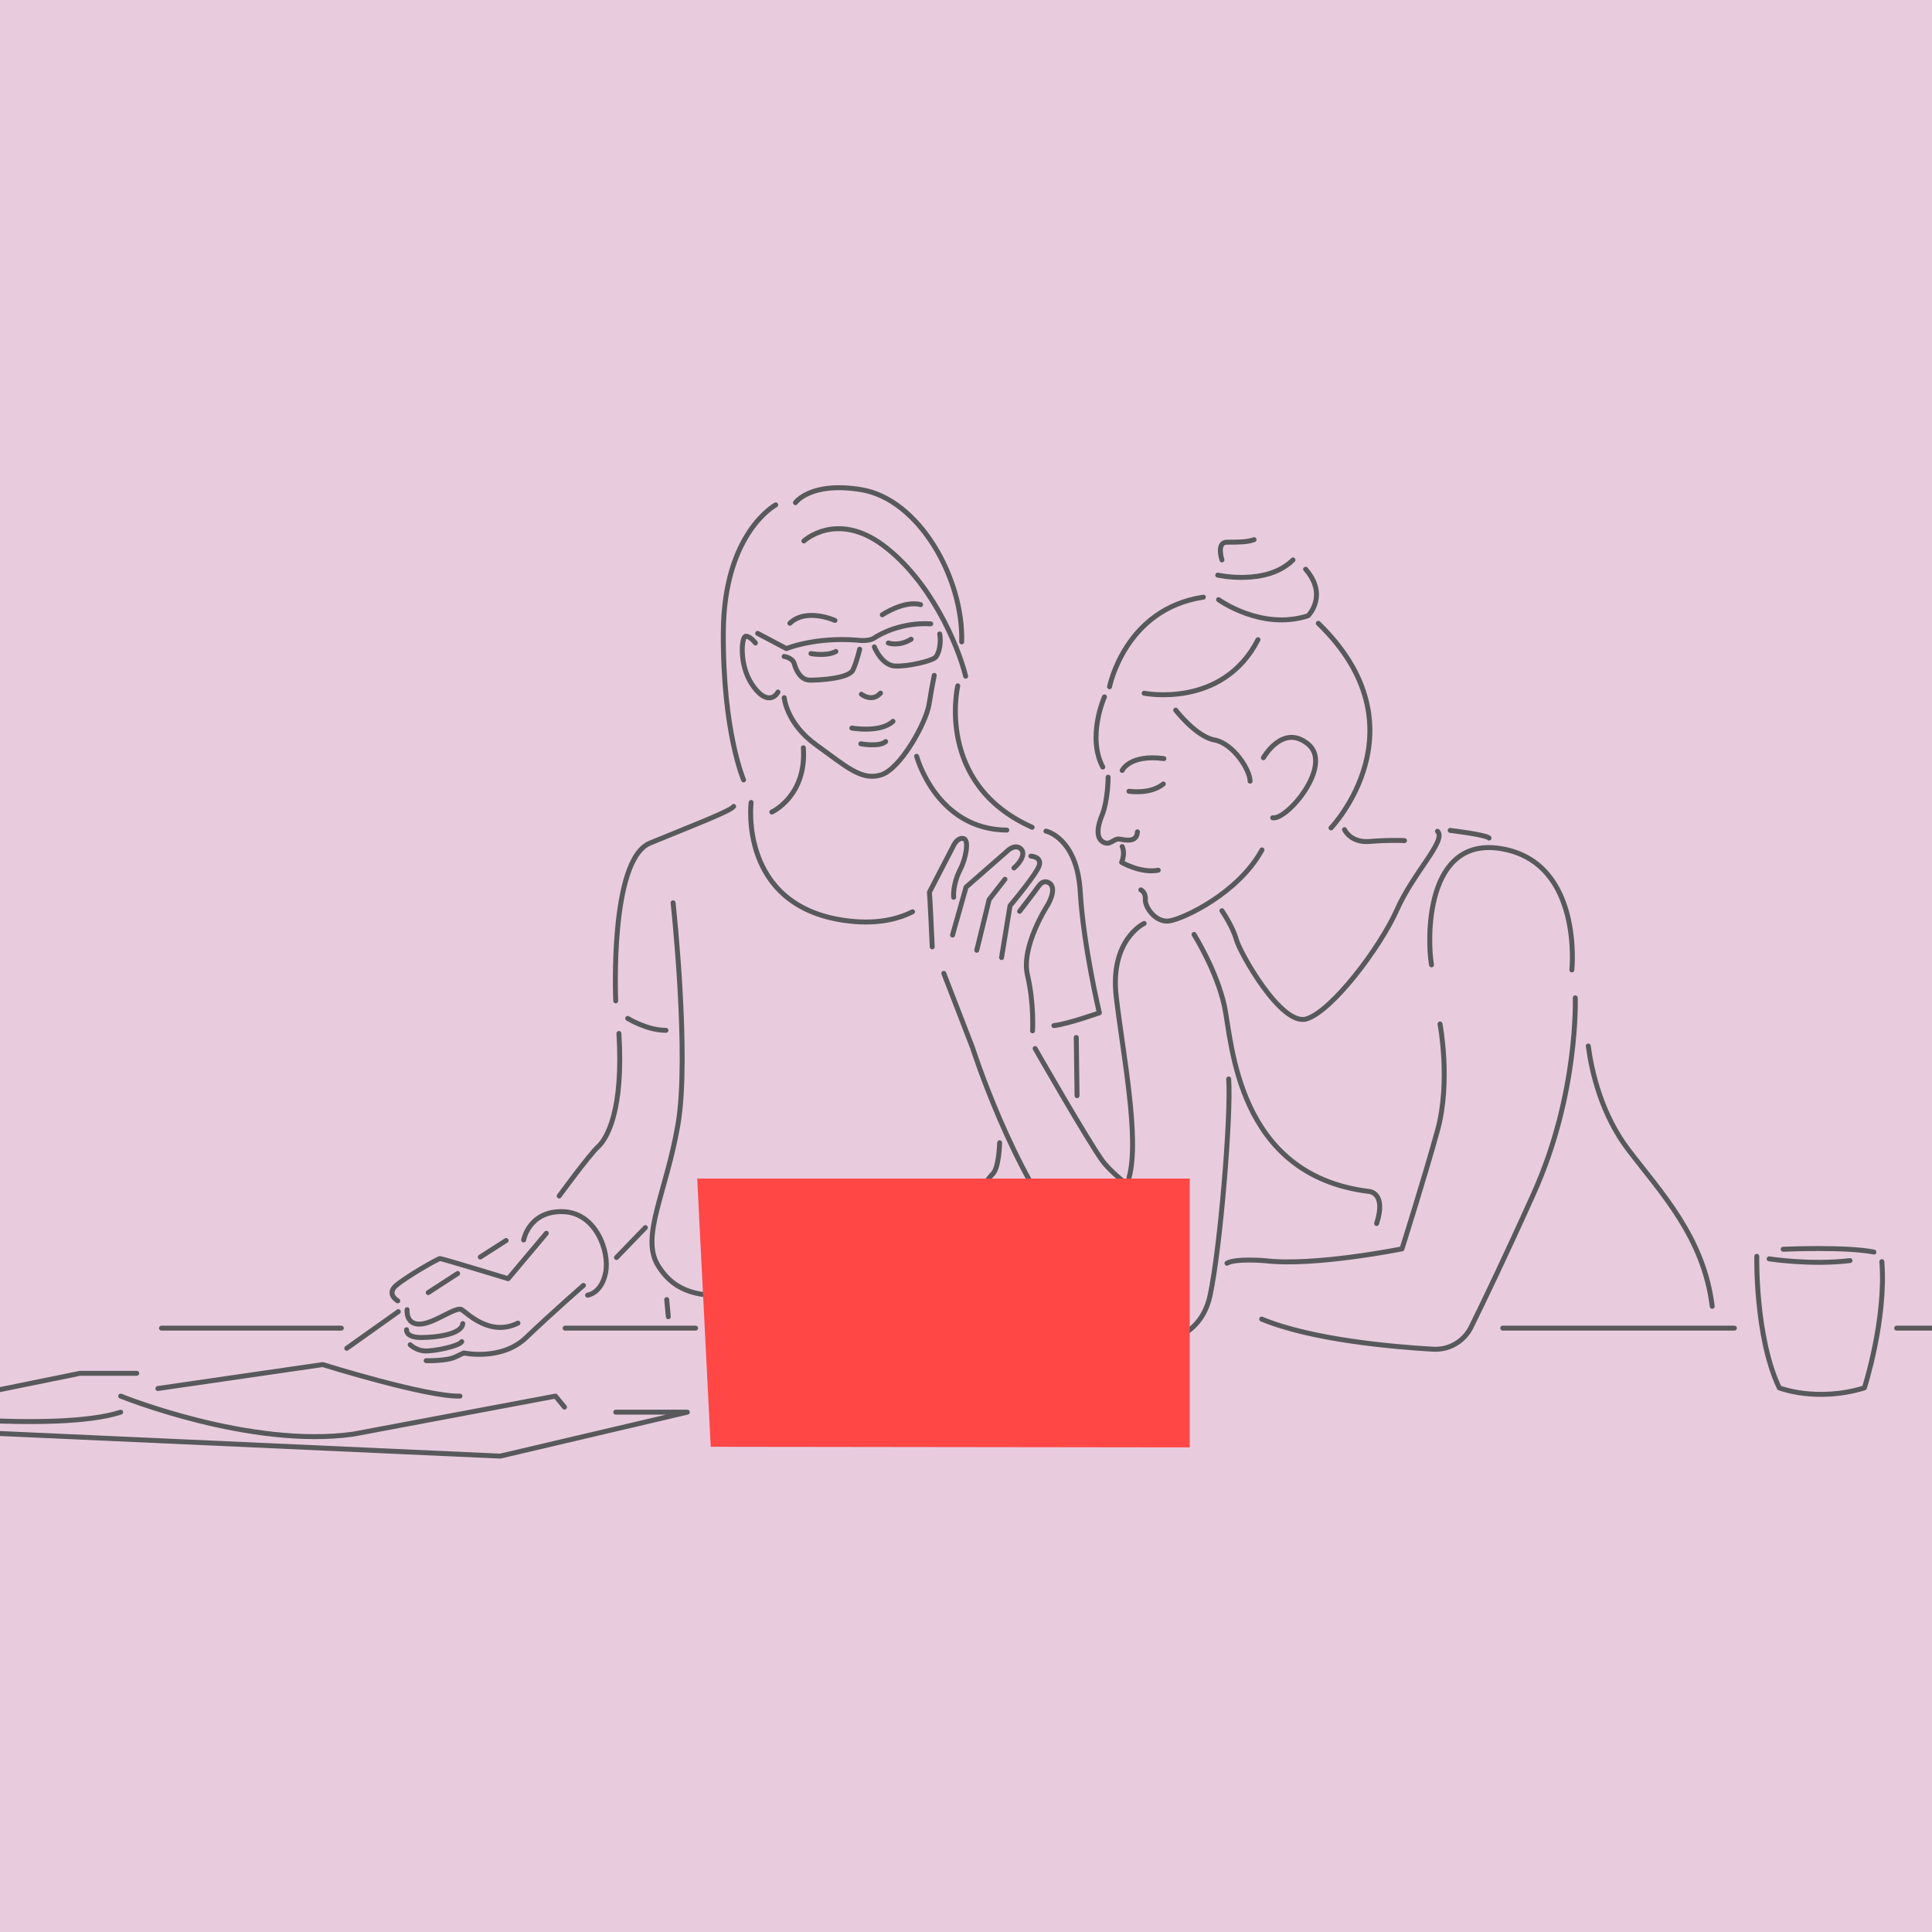 <?xml version="1.0" encoding="UTF-8"?>
<svg id="Layer_1" data-name="Layer 1" xmlns="http://www.w3.org/2000/svg" xmlns:xlink="http://www.w3.org/1999/xlink" viewBox="0 0 586 586">
  <defs>
    <style>
     

      .cls-2 {
        clip-path: url(#clippath-1);
      }

   

      .cls-4 {
        stroke: #58595b;
        stroke-linecap: round;
        stroke-linejoin: round;
        stroke-width: 1.5px;
      }

      .cls-4, .cls-5 {
        fill: none;
      }

      .cls-6 {
        fill: #ff4746;
      }

      .cls-7 {
        clip-path: url(#clippath);
      }

      .cls-8 {
        fill: #e8ccde;
      }
    </style>
    <clipPath id="clippath">
      <rect class="cls-5" width="586" height="586"/>
    </clipPath>
    <clipPath id="clippath-1">
      <rect class="cls-5" x="-106.09" y="-96.88" width="783.31" height="783.31"/>
    </clipPath>
    <clipPath id="clippath-2">
      <rect class="cls-5" x="606" width="586" height="586"/>
    </clipPath>
    <clipPath id="clippath-4">
      <rect class="cls-5" x="518.05" y="-91.88" width="803.05" height="803.05"/>
    </clipPath>
  </defs>
  <g class="cls-7">
    <rect class="cls-8" width="586" height="586"/>
    <g>
      <g class="cls-2">
        <path class="cls-4" d="m307.48,391.04s3.25,5.3,3.25,12.31m-25.3-24.44s5.47-7.35,7.86-11.45c2.39-4.1,5.98-9.57,7.86-11.45,1.88-1.88,2.05-9.4,2.05-9.4m-8.72,50.25s19.66-19.14,22.05-22.39m-39.49,6.67s2.91-.68,3.93,1.54c1.03,2.22,3.76,5.3,5.3,5.98,1.54.68,4.27,2.56,4.1,4.44m-13.85,10.43l4.1-5.98m-6.15,15.38s2.73.85,4.62-1.71c1.88-2.56,8.37-9.57,8.37-9.57m-10.26-12.82l-3.93,3.93-8.89,17.09s-.51,3.59,2.39,3.93c2.91.34,5.81-5.98,5.81-5.98m-14.7-2.39l8.03-15.55,4.79-4.96m-16.07,15.56l6.15-13.16,6.5-7.35s1.88-2.22,4.1-1.03m-125.69,2.35l7.82-5.01m-23.62,15.8l8.92-5.79m-33.63,22.68l15.64-11.11m66.17-16.42l8.76-9.07m-36.92,3.75s1.56-8.76,11.73-8.6c10.17.16,14.39,12.05,13.14,18.46-1.25,6.41-5.48,6.88-5.48,6.88m-57.57,1.72s-3.6-2.03-.47-4.69c3.13-2.66,12.67-8.13,13.3-8.13s20.65,6.1,20.65,6.1l11.58-13.77m-36.45,38.64s6.1.16,8.76-1.09l2.66-1.25s11.42,2.5,18.93-4.69c7.51-7.2,17.36-15.8,17.36-15.8m-52.56,17.99s1.72,1.72,4.38,1.88c2.66.16,10.48-1.41,11.26-2.82m-16.74-3.6s-.31,2.35,4.38,2.35,12.36-.94,12.67-4.22m-16.89-4.22s-.47,4.54,3.91,4.38c4.38-.16,10.95-5.48,12.67-4.38,1.72,1.09,8.6,8.29,17.05,4.07m96.15-213.13s-8.72-3.93-13.67.86m28.03-2.57s6.67-4.44,11.62-3.08m-18.12,42.22s5.64,1.03,7.52-.68m-10.26-4.1s8.72,1.54,12.48-2.05m-36.75,27.52s10.6-4.79,9.57-19.49m-8.38-73.67s-15.73,8.38-15.9,38.63c-.17,30.25,6.15,44.78,6.15,44.78m35.72-25.98s3.25,2.56,5.81-.34m-1.88-14.02s2.22,5.64,6.32,5.81c4.1.17,10.94-1.54,12.14-2.56,1.2-1.03,1.88-4.62,1.37-7.18m-47.18,6.84s2.56.34,3.08,2.22c.51,1.88,1.88,4.96,4.79,4.96s11.8-.51,12.99-3.08c1.2-2.56,2.05-6.32,2.05-6.32m-30.94-4.79l8.72,4.62s8.55-3.59,21.54-2.56c0,0,3.42.51,5.13-.68,1.71-1.2,8.38-4.79,17.09-4.27m-4.27,40.17s5.98,22.22,27.35,22.39m-14.87-43.76s-7.01,29.74,22.56,42.9m-71.79-98.46s4.56-6.5,20-3.93c17.43,2.91,30.94,26.67,30.42,46.15m-47.86-30.6s9.91-9.23,24.1,1.37c14.19,10.6,22.56,29.91,24.96,39.66m-55.04,6.5s.68,7.86,9.74,14.36c9.06,6.5,13.67,10.94,19.66,9.06,5.98-1.88,13.67-15.9,14.53-21.37.48-3.05,1.11-6.43,1.58-8.81m-54.23-9.82s-1.54-2.05-2.91-2.05-2.05,8.55,1.71,14.36c3.76,5.81,6.84,4.79,8.03,2.56m-66.36,152.86s9.18-12.57,11.84-14.98c2.66-2.42,7.73-11.12,6.28-34.32m14.5,80.72l.48,5.2m1.45-125.55s5.08,46.64,1.45,67.43c-3.63,20.78-11.36,33.83-6.04,42.54,5.32,8.7,13.29,9.43,22.48,9.18,9.18-.24,34.08-4.83,34.08-4.83m-65.74-79.27s5.8,3.63,11.6,3.63m-15.23-8.94s-1.93-42.78,10.39-47.85c12.33-5.08,24.41-9.67,25.38-11.12m103.92,70.09l.24,17.64m-9.43-80.24s9.43,1.93,10.39,18.37c.97,16.43,5.8,36.74,5.8,36.74,0,0-9.43,3.38-13.78,3.87m-91.84-67.67s-3.87,31.18,28.28,35.77c8.86,1.26,15.58-.05,20.68-2.62m35.9-16.88s3.25.17,2.56,2.73c-.68,2.56-8.89,12.31-8.89,12.31l-2.57,15.73m-7.52-2.22l3.76-15.38,4.79-6.15m-15.9,16.92l4.1-14.53,12.31-10.77s2.22-2.39,4.1-1.03c1.88,1.37.17,4.27-1.88,5.98m-24.79,23.93s-.68-15.21-.85-16.58l7.52-14.53s1.2-2.22,2.91-1.71c1.71.51.51,6.32-1.03,9.23-1.54,2.91-2.22,6.32-2.05,8.55m23.93,40.51s.51-8.2-1.54-16.92c-2.05-8.72,6.15-21.28,6.15-21.28,0,0,2.73-4.53.77-6.41,0,0-1.8-1.71-3.5.68-1.71,2.39-5.81,7.69-5.81,7.69m-22.99,18.8l8.72,22.56s12.05,37.95,30,59.48c17.95,21.54,20.26,25.64,20.26,25.64m4.87,4.36s13.85,0,16.92-14.36c3.08-14.36,6.41-54.61,5.64-65.64m-58.71-9.23s15.38,26.92,20.26,33.84c4.87,6.92,20,14.87,23.33,25.38m82.3-125.38s10.77,1.28,11.79,2.31m-81.02,22.05s3.33,4.87,4.36,8.72c1.03,3.85,13.59,26.41,21.28,24.1,7.69-2.31,22.31-21.54,27.43-33.08,5.13-11.54,15.13-21.03,12.31-23.85m45.74,65.15c1.07,8.05,4.04,20.78,12.21,31.52,9.78,12.85,22.82,26.41,25.38,47.43m-82.56-85.64s3.33,17.43-.77,32.31c-4.1,14.87-10.77,35.9-10.77,35.9,0,0-26.67,5.38-41.54,3.59,0,0-8.97-.77-11.54.77m104.61-88.97s3.33-32.05-20.77-36.66c-24.1-4.62-23.08,28.2-21.79,35.13m43.59,10s1.03,28.97-12.56,59.23c-8.51,18.95-15.21,32.87-19.03,40.63-2.14,4.35-6.68,7-11.53,6.72-12.52-.72-36.9-2.88-52-9.14m-20.51-116.66s6.92,11.03,9.23,21.79c2.31,10.77,3.59,51.28,43.84,56.15,0,0,5.38.26,2.31,9.74m-70.51-91.02s-10.51,4.87-8.46,22.31c2.05,17.43,7.18,43.07,3.85,54.87m65.38-105.64s1.8,4.1,7.69,3.59c5.9-.51,10.51-.26,10.51-.26m-85.64,1.8s1.03,1.88-.17,4.79c0,0,5.81,3.42,11.11,2.39m5.3-48.55s6.15,8.03,11.79,9.06c5.64,1.03,10.77,9.06,10.77,12.48m-32.13-26.67s23.76,4.79,34.53-16.24m-41.19,39.66s2.22-4.96,12.65-3.59m-10.6,9.91s6.5,1.03,10.43-2.22m-16.75-2.05s0,7.01-1.88,11.62c-1.88,4.62-1.37,7.35.68,8.2,2.05.85,2.91-1.37,4.79-1.03,1.88.34,5.13,1.03,5.3-2.22m1.03,17.61s1.54.68,1.37,2.91c-.17,2.22,3.08,7.18,7.35,6.5,4.27-.68,20.85-8.38,28.03-21.54m-47.78-46.41s-5.38,12.05-.51,21.28m36.15-62.82s-1.8-5.38,1.54-5.38,6.15,0,8.2-.77m-10.77,18.2s13.08,9.49,27.18,4.87c0,0,6.15-6.15-.77-14.1m-26.66,1.79s14.87,3.33,22.82-4.61m11.54,81.28s28.93-30.26-3.85-62.05m-16.66,40.77s5.9-10.51,13.59-4.1c7.69,6.41-6.41,23.08-10.77,22.31m-49.48-39.74s4.61-23.59,28.46-27.18m175.86,197.79s19.14-.85,27.52.86m-31.79,2.05s12.6,1.98,24.54.53m-28.28-1.3s-.52,24.53,6.83,39.91c0,0,11.28,4.44,25.81,0,0,0,6.67-20.68,5.3-38.29m-359.81,20.17h-39.58m-67.88,0h-54.54m568.83,0h-42.53m-49.23,0h-70.25"/>
        <path class="cls-4" d="m269.44,195.03s3.21,1.15,6.92-1.15m-30.38,4.36s4.74.9,7.56-.64M47.89,421.15l50-7.26s31.45,9.83,41.62,9.57m-160.59,2.31l45.38-9.23h17.18m-77.43,11.79s52.82,6.41,72.56,0m0-4.87s39.23,15.9,70.51,11.54l61.36-11.54,2.73,3.33m-217.94,5.9l198.45,8.97,56.75-13.33h-21.71"/>
      </g>
      <polygon class="cls-6" points="211.47 357.47 215.57 438.83 360.86 439.01 360.86 357.47 211.47 357.47"/>
    </g>
  </g>  
</svg>